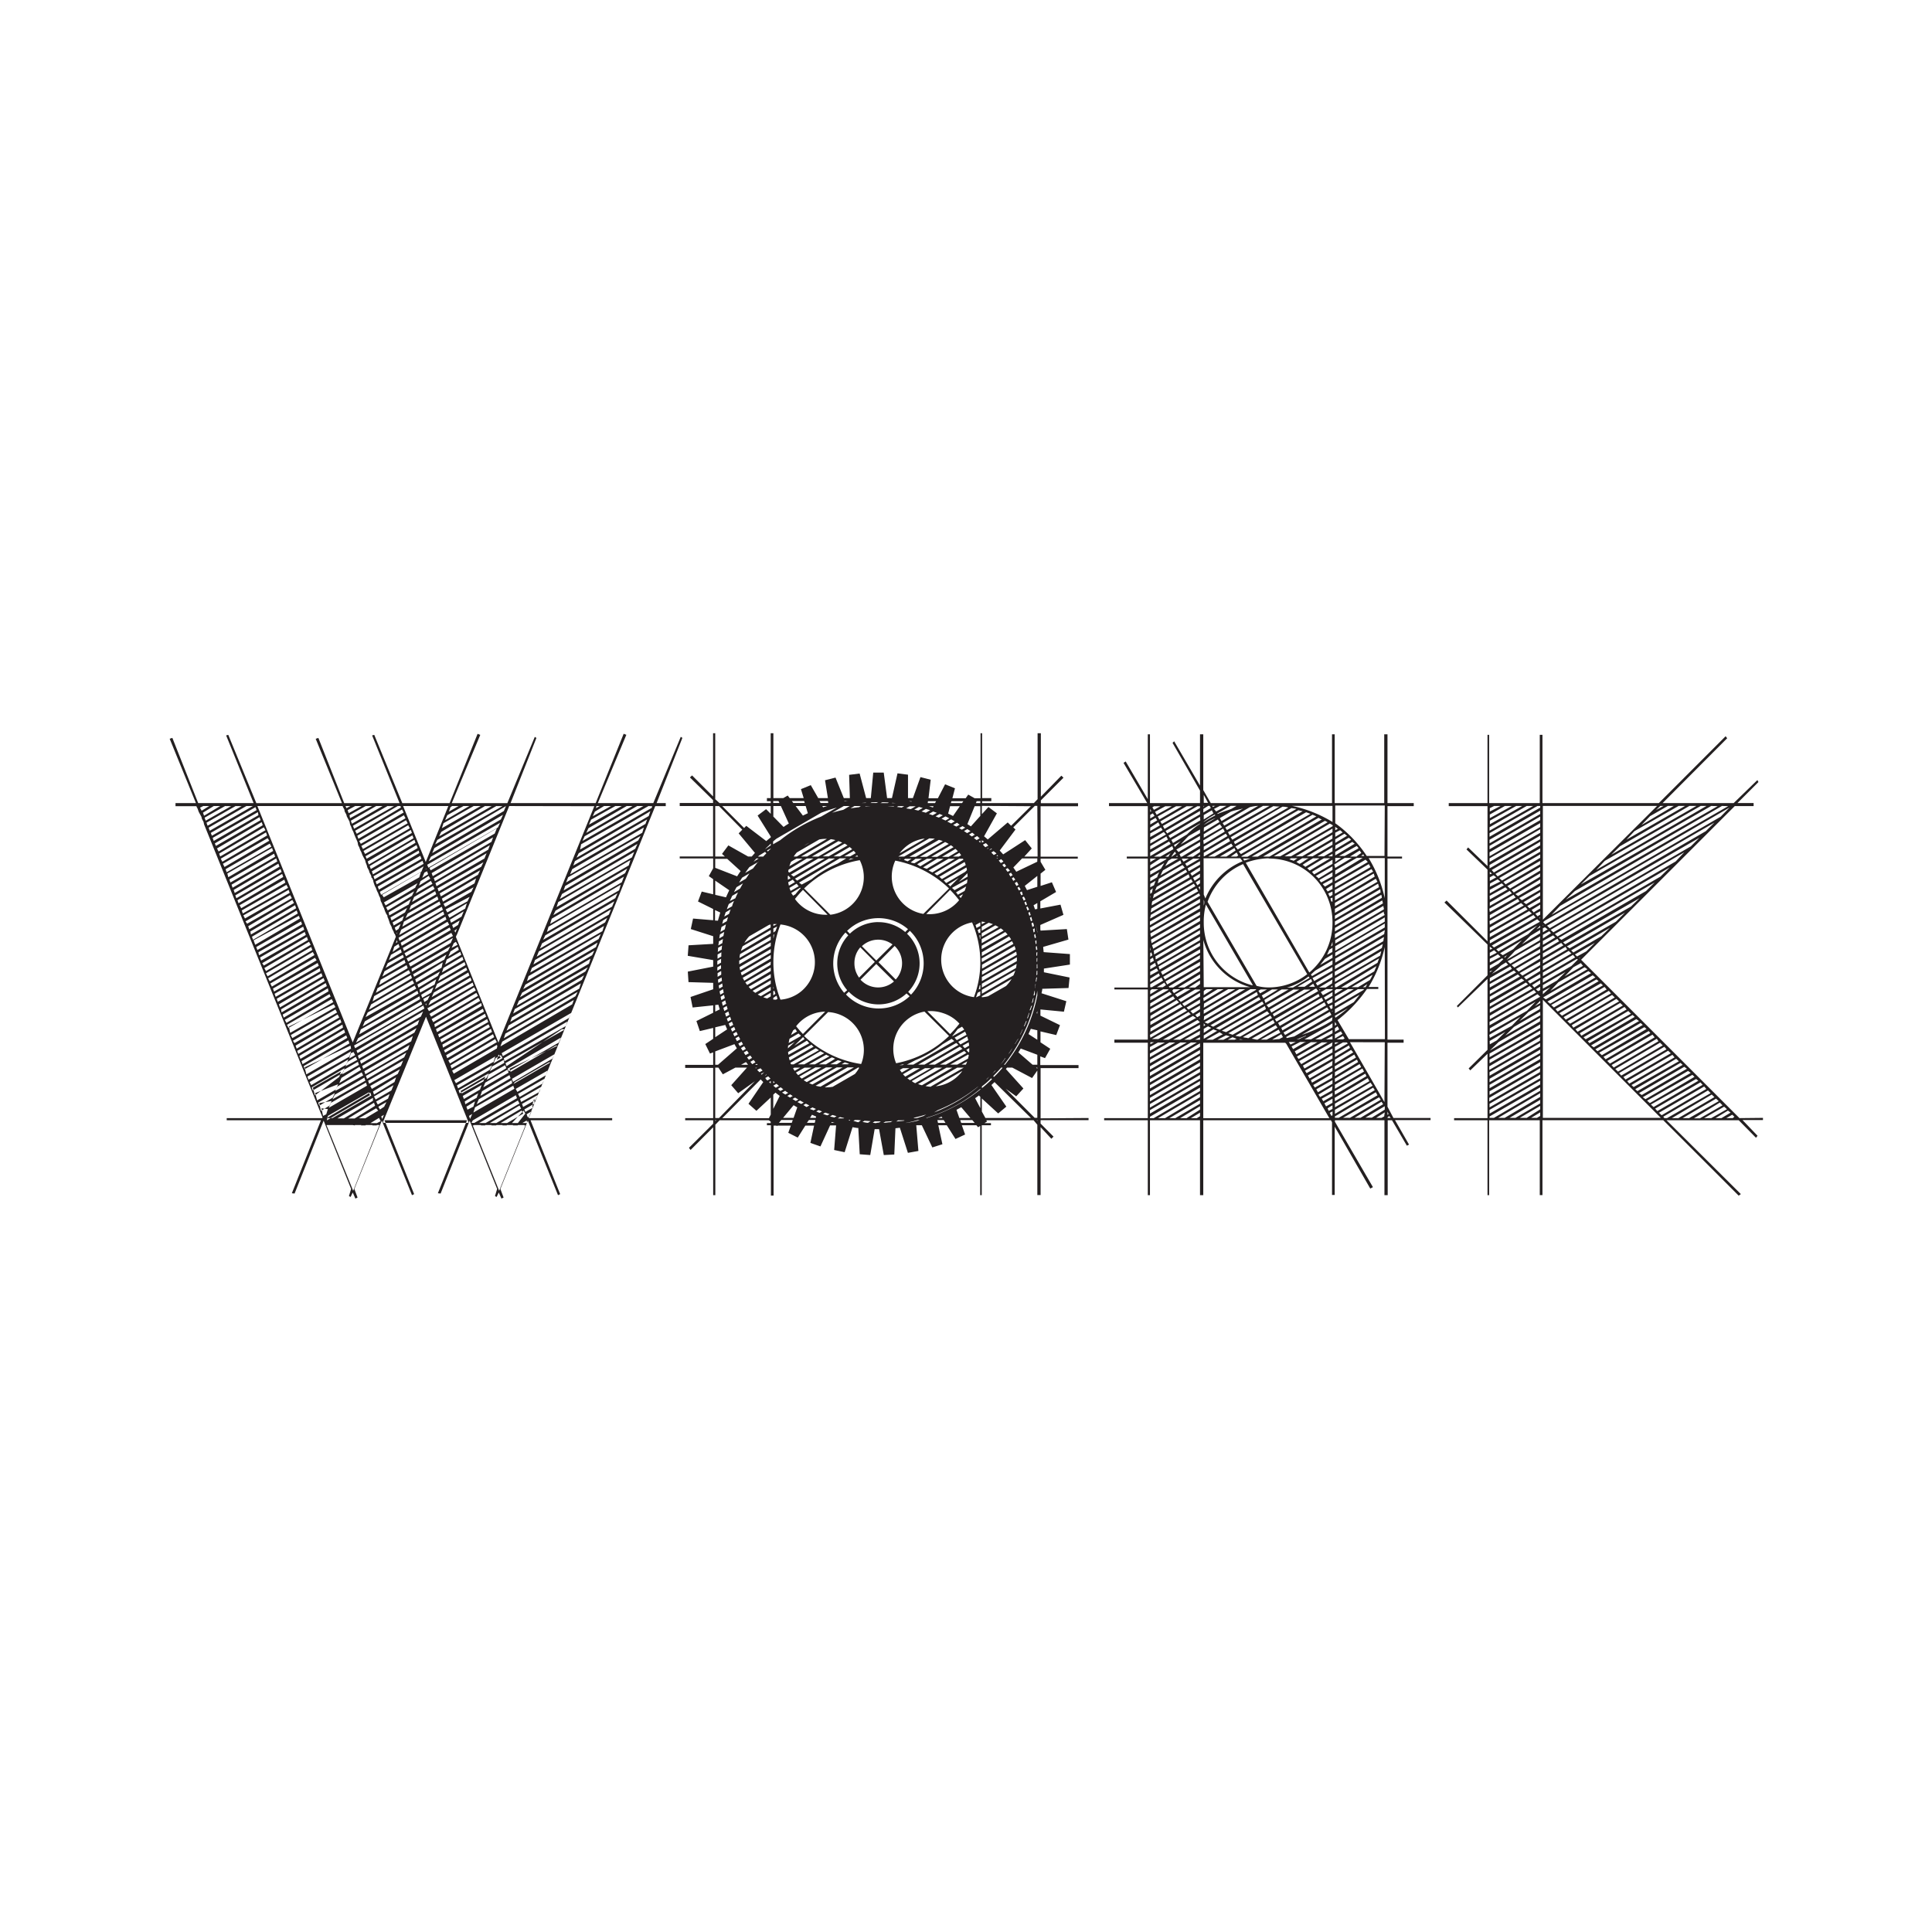 <svg viewBox="0 0 367.8 367.8" xmlns="http://www.w3.org/2000/svg"><defs><style>.cls-1{fill:#231f20;fill-rule:evenodd;}.cls-2{fill:none;}</style></defs><g data-name="Layer 2" id="Layer_2"><g data-name="Layer 1" id="Layer_1-2"><path d="M329.77,212.21l-1.13.65h1.23l.31-.27Zm-.82-.78-2.36,1.43h1.13l1.74-1.05Zm-.72-.75-3.8,2.18h1.34l3-1.7Zm-.82-.78-4.92,3h1.12l4.31-2.48Zm-.72-.75-6.36,3.71h1.23l5.64-3.23Zm-.82-.78-7.59,4.49h1.23l6.87-4Zm-.72-.78-8.51,5,.21.27h.51l8.3-4.76Zm-.72-.75-8.61,5,.51.47,8.51-5Zm-.71-.79-8.62,5,.41.47,8.62-5Zm-.82-.64-8.62,4.86.52.48,8.51-5Zm-.72-.79-8.62,4.91.52.47,8.51-5Zm-.82-.74-8.62,5,.52.37,8.61-5Zm-.72-.79-8.61,5,.51.37,8.61-5Zm-.72-.75-8.61,5,.41.38,8.61-5Zm-.82-.78-8.51,5,.41.38,8.61-4.9Zm-.72-.75-8.61,5c.21.21.21.27.41.48l8.61-5Zm-.82-.78-8.51,5,.41.48,8.62-5Zm-.71-.75-8.62,5,.41.48,8.62-5Zm-.82-.78-8.52,5,.52.51,8.51-5Zm-.62-.75-8.61,5,.41.48,8.51-5Zm-.82-.78-8.61,5,.51.51,8.51-5Zm-.72-.68-8.61,4.9.41.47,8.51-5Zm-.82-.75-8.61,4.86.51.48,8.51-5Zm-.72-.79-8.61,5,.41.37,8.61-5Zm-.82-.74-8.61,5,.51.37,8.62-5Zm-.71-.79-8.52,5,.31.37,8.62-5Zm-.82-.75-8.52,5,.41.38,8.62-4.87Zm-.72-.78-8.51,5,.3.48,8.62-5Zm-.82-.75-8.51,5,.41.48,8.61-5Zm-.72-.78-8.51,5,.31.48,8.71-5Zm-.82-.75-8.51,5,.51.48,8.51-5Zm-.62-.78-8.61,5,.41.48,8.61-5Zm-.82-.75-8.61,5,.51.48,8.51-5Zm-.71-.68-8.62,4.9.41.48,8.62-5Zm-.82-.75-8.62,4.87.51.47,8.52-5Zm-.72-.78-8.62,5,.52.41,8.61-5Zm-.82-.79-8.62,5,.52.37,8.61-5Zm-.72-.74-5,2.86-1.53,1.63,7.07-4.12Zm-.72-.79-1.43.79-1.64,1.73c1.12-.68,2.35-1.36,3.48-2Zm-.31-1v.1l.21-.17Zm1.34-1.23,1.64-1.63-3.8,2.21.41.38Zm4.51-4.49-7.38,4.29.41.41,5.33-3.1Zm2.87-2.89-11.07,6.43c.2.17.3.17.51.37l8.82-5.07Zm2.77-2.76-14.56,8.41.41.37,12.51-7.18ZM315,168l-18.25,10.55.51.37,16.1-9.29Zm2.87-2.86L296,177.81l.51.47,19.59-11.4Zm2.77-2.89-25.43,14.77.51.47L319,164Zm2.87-2.76-29,16.74.51.48,26.87-15.59Zm2.87-2.89-32.3,18.68-.31.27.41.41,30.56-17.73Zm2.87-2.86L297,172.46l-1.64,1.7,32.2-18.68Zm-1.43-.31-28,16.2-1.74,1.64L329,153.47Zm-2.05,0-23.18,13.34-1.64,1.6L327,153.47Zm-2,0-18.26,10.45-1.64,1.74,21-12.19Zm-2.16,0-13.23,7.69-1.64,1.6,16.21-9.29Zm-2.05,0-8.41,4.8-1.53,1.63,11.17-6.43Zm-2.05,0-3.38,1.94-1.64,1.7,6.15-3.64Zm-1.43,0-.82.78,1.43-.78Zm-22.36,0v21.65l21.74-21.65Zm0,22.8.1-.1-.1-.07Zm0,1.26.92-.57-.51-.38-.41.17Zm0,1.16,1.54-1-.31-.37-1.23.68Zm0,1.23,2.36-1.43-.41-.38-1.95,1.06Zm0,1.15,3.08-1.83-.31-.48-2.77,1.63Zm0,1.23,3.9-2.28-.41-.48-3.49,2Zm0,1.16,4.62-2.69-.31-.48-4.31,2.52Zm0,1.25,5.44-3.16-.52-.48-4.92,2.86Zm0,1.16,6.15-3.57-.41-.48-5.74,3.37Zm0,1.23,5.44-3.17,1.23-1.22-.21-.11-6.46,3.75Zm0,1.15,2.67-1.53,1.64-1.63-4.31,2.48Zm0,1.06,1.44-1.33-1.44.75Zm0,23.55h22.46l-22.46-22.5Zm-.51-1.05-1.74,1.05h1.12l.62-.37Zm0-1.23-3.9,2.28h1.33l2.57-1.63Zm0-1.16-5.85,3.44h1.13l4.72-2.76Zm0-1.26-8,4.7h1.23l6.77-4Zm0-1.12-9.64,5.55v.27h.82l8.82-5.17Zm0-1.26-9.64,5.55V212l9.64-5.55Zm0-1.16-9.64,5.55v.68l9.64-5.54Zm0-1.22L283.52,209v.68l9.64-5.58Zm0-1.16-9.64,5.55v.68l9.64-5.55Zm0-1.26-9.64,5.58v.65l9.64-5.55Zm0-1.12-9.64,5.55v.64l9.64-5.54Zm0-1.26-9.64,5.55v.68l9.64-5.55Zm0-1.16L283.52,203v.68l9.64-5.55Zm0-1.22-9.64,5.55v.68l9.64-5.58Zm0-1.16-9.64,5.55v.68l9.64-5.55Zm0-1.26-7.9,4.6L283.62,200l9.54-5.55Zm0-1.16-5,2.9-1.64,1.63,6.67-3.84Zm0-1.22L291,192.64l-1.75,1.74,3.9-2.28Zm0-.85-1,1,1-.58Zm-.51-1.26-9.13,5.27v.65l9.64-5.44Zm.51-1.43-.82.48.41.37.41-.2Zm0-1.26-1.54.95.41.48,1.13-.75Zm0-1.16-2.36,1.36.41.48,2-1.16Zm0-1.22-3.08,1.8.41.48,2.67-1.64Zm0-1.16-3.9,2.21.51.48,3.39-2Zm0-1.26-4.62,2.69.52.48,4.1-2.49Zm0-1.12-5.44,3.06.52.48,4.92-2.89Zm0-1.26L287,183l.51.48,5.64-3.34Zm0-1.16L288.44,181l-1.64,1.74,6.36-3.75Zm0-1.22-1.85,1.12-1.64,1.63,3.49-2.11Zm0-.79-.72.69.72-.38Zm0-1.63-.1.1.1.21Zm0-1.12-.92.47.41.48.51-.31Zm0-1.26-1.64,1,.41.48a13.27,13.27,0,0,1,1.23-.75Zm0-1.16-2.46,1.43.41.41,2.05-1.16Zm0-1.22-3.18,1.9.51.38,2.67-1.64Zm0-1.16-4,2.28.51.41,3.49-2Zm0-1.26-4.72,2.79.51.37,4.21-2.48Zm0-1.16-5.44,3.17.41.47,5-3Zm0-1.22-6.26,3.64.52.48,5.74-3.44Zm0-1.16-7,4,.41.47,6.56-3.81Zm0-1.23-7.79,4.5.51.47,7.28-4.32Zm0-1.15-8.51,4.86.41.48,8.1-4.7Zm0-1.26-9.23,5.38.41.47,8.82-5.17Zm0-1.16-9.64,5.58v.65l9.64-5.55Zm0-1.22-9.64,5.54v.68l9.64-5.54Zm0-1.16-9.64,5.55V163l9.64-5.55Zm0-1.26-9.64,5.58v.65l9.64-5.55Zm0-1.12-9.64,5.54v.68l9.64-5.58Zm0-.89h-.51l-9.13,5.17v.69l9.64-5.55Zm-2.57,0-7.07,4.05v.65l8.31-4.7Zm-2,0-5,2.79v.68l6.15-3.47Zm-2.15,0-2.87,1.63v.69l4.2-2.32Zm-2.05,0-.82.41v.65l2.05-1.06Zm-.82,13,.41-.11-.41-.37Zm0,1.26,1.23-.68-.51-.38-.72.38Zm0,1.12,2-1-.51-.41-1.44.78Zm0,1.26,2.67-1.53-.41-.38-2.26,1.23Zm0,1.16,3.38-1.91-.41-.41-3,1.63Zm0,1.22,4.2-2.38-.41-.48-3.79,2.21Zm0,1.16,4.92-2.76-.41-.51L283.52,173Zm0,1.26,5.64-3.27-.31-.48-5.33,3.07Zm0,1.15,6.46-3.64-.51-.47-6,3.43Zm0,1.23,7.18-4.12-.41-.48-6.77,3.92Zm0,1.16,8-4.5-.51-.47-7.49,4.29Zm0,1.15h.1l8.62-4.9-.41-.47-8.31,4.8Zm0,1.23.51-.17-.51-.41Zm0,1.26,1.33-.68-.51-.48-.82.48Zm0,1.16,2.05-1.06-.51-.48c-.41.28-1,.55-1.54.85Zm0,1.22,1.64-.95.92-.85-.2-.21-2.36,1.36Zm0,.68.51-.37-.51.17Zm3.08-1.9-.93.57-1.74,1.6,3.08-1.7Zm-.31-1.06.1.17.41-.48Zm-.82-.68.51.37,2-1.15,1.64-1.7Zm7.59-6-.52-.48L284,180l.41.37Zm-8.31,5.24.41.41,5.64-3.27,1.74-1.64Zm-1.23,6.16,4.2-2.42-.3-.48-3.9,2.22Zm0,1.12,5-2.86-.41-.37-4.61,2.58Zm0,1.26,5.74-3.37-.41-.37-5.33,3.06Zm0,1.16,6.56-3.75-.51-.37-6.05,3.44Zm0,1.22,7.28-4.22-.41-.37-6.87,4Zm0,1.16,8.1-4.6-.51-.47-7.59,4.39Zm0,1.26,8.82-5.11-.41-.47-8.41,4.9Zm0,2.38,7.07-4,1.65-1.73-8.72,5.07Zm0,1.16,4.2-2.32,1.64-1.7L283.52,197Zm0,1.22,1.33-.75,1.64-1.63-3,1.74Zm52,14v.41h-3.9l2.87,3-.3.38-3.29-3.34H317.26l14.15,14.06-.41.3-14.36-14.36h-23v14.26h-.51V213.27h-9.64v14.26h-.31V213.27h-6.36v-.41h6.36V200.61l-3.28,3.16-.31-.37,3.59-3.54V186.35l-5.64,5.44-.2-.27,5.84-5.85v-5.86l-8.2-8,.41-.37,7.79,7.76V165.55l-4-3.84.31-.38,3.69,3.54v-11.4h-7.38v-.58h7.38v-13h.31v13h9.64v-13h.51v13h22.15l12.72-12.73.3.38-12.3,12.35h13.53l4.52-4.39.2.38-4,4h3.08v.58h-3.59L301,182.71l30.15,30.15Zm-72-1.05-1.64,1.05H263l.51-.27Zm0-1v-.17l-3.69,2.18h1.23l2.46-1.53Zm0-12.35H257l6.56,11.4Zm0-18.11a24.92,24.92,0,0,1-3.07,7.59h1.84v.38h-2.15a26.24,26.24,0,0,1-5,5.44,6.39,6.39,0,0,1-.61.48l2.15,3.64h6.87Zm-9.43,2.21v.75l9.33-5.44c0-.27.1-.48.1-.75Zm9.43-6.7-9.43,5.55v.68l9.43-5.48Zm0-1.16-9.43,5.48V181l9.43-5.55Zm-.1-1.15-9.33,5.48v.64l9.43-5.44C263.52,174.06,263.42,173.79,263.42,173.59Zm.1-10.15h-3.07a24.72,24.72,0,0,1,3.07,7.66Zm0-10h-9.43v3.37a23.76,23.76,0,0,1,6,6.23h3.38Zm-9.43,4.7.51-.27a4.8,4.8,0,0,1-.51-.38Zm0,1.26,1.43-.85c-.2-.11-.3-.31-.51-.41l-.92.47Zm0,1.15,2.26-1.36c-.21-.1-.31-.27-.52-.37l-1.74,1.05Zm0,1.23,3-1.8c-.1-.21-.2-.21-.41-.41l-2.56,1.46Zm0,1.16,3.69-2.22c-.1-.17-.31-.17-.41-.37l-3.28,1.91Zm0,1.26,1.13-.79h-1.13Zm0,1.12,3.18-1.91H256c-.62.38-1.34.85-2,1.26Zm0,1.26,5.23-3.17h-1.13l-4.1,2.39Zm4.92-3.54h.62c-.11-.1-.11-.21-.21-.31Zm-.51-1.43c0-.2-.21-.31-.31-.48l-3.38,1.91H256ZM257,163.07h1.23a6.46,6.46,0,0,1,.92-.68c-.1-.21-.2-.27-.3-.48Zm-2.87,4.7,6.25-3.65c-.1-.2-.3-.3-.41-.47l-5.84,3.44Zm0,1.22,6.77-3.91-.31-.58-6.46,3.74Zm0,1.16,7.28-4.22a5,5,0,0,1-.31-.48l-7,4Zm0,1.26,7.59-4.53c-.1-.17-.1-.37-.21-.58l-7.38,4.32Zm0,1.12,8.1-4.66-.31-.58-7.79,4.59Zm0,1.26,8.41-4.9c-.1-.17-.1-.48-.21-.65l-8.2,4.77Zm0,1.16,8.72-5.07c-.11-.21,0-.41-.11-.58l-8.61,5Zm0,.75v.47l8.92-5.24a1.13,1.13,0,0,0-.1-.58l-8.82,5.07Zm0,1.63,9.13-5.34c0-.21-.11-.41-.11-.58l-9,5.24Zm0,1.26,9.33-5.48c0-.17-.1-.48-.1-.65l-9.23,5.35Zm0,5.92,9.23-5.34c0-.31.1-.48.1-.79l-9.33,5.48Zm0,1.26,8.92-5.28c.1-.27.1-.47.21-.78L254.09,185Zm0,1.16,8.61-5,.21-.85-8.82,5.18Zm0,1h.31l7.79-4.63.31-.85-8.41,4.9Zm0,1.33,1.54-.95H254.4l-.31.27Zm0,1.26,3.59-2.21h-1.13l-2.46,1.43Zm5.33-2.59h.51l.31-.58Zm2.16-3c.1-.28.3-.65.41-1L255.32,188h1.13Zm-4.31,3h1.23l2.25-1.36a8.12,8.12,0,0,0,.52-1Zm-3.18,3.71,5.43-3.16c0-.07.11-.07.11-.17H258.5l-4.41,2.69Zm0,1.26,3.59-2.11,1.13-1.43-4.72,2.76Zm0,.58.1.27a27.12,27.12,0,0,0,2.36-1.8l-2.46,1.43Zm0,1.8.31-.27-.31-.48Zm0,1.16.82-.48-.31-.57-.51.37Zm0,1.26,1.43-.88-.3-.48-1.13.58Zm0,1.12.72-.37h-.72Zm1.85-1.12-.31-.48-1.23.65h1.23Zm-1.85,2.38,2.46-1.43-.2-.2h-.72l-1.54.85Zm0,1.16,2.87-1.74-.2-.47-2.67,1.53Zm0,1.22,3.49-2.11-.41-.47-3.08,1.84Zm0,1.16,4-2.28-.31-.58L254.09,203Zm0,1.26,4.41-2.69-.21-.47-4.2,2.38Zm0,1.12,5-2.85-.3-.58-4.72,2.79Zm0,1.26,5.54-3.26-.31-.58-5.23,3.09Zm0,1.16,6-3.54-.21-.48-5.84,3.34Zm0,1.23,6.56-3.82-.31-.57L254.09,209Zm0,1.15,7.18-4.11-.41-.58-6.77,4Zm0,1.26,7.59-4.52-.31-.48-7.28,4.22Zm0,.75h.72l7.38-4.29-.31-.58-7.79,4.6Zm2.87,0,5.85-3.44-.31-.47-6.87,3.91Zm2,0,4.31-2.59-.31-.47-5.13,3.06Zm-5.33-1.22-.52.27.31.58.21-.11Zm0-1.16a6.51,6.51,0,0,0-.93.58l.21.47.72-.37Zm0-1.26-1.54.88.31.58,1.23-.68Zm0-1.12-2.05,1.12.3.48,1.75-1Zm0-1.26L251,208.37l.31.48,2.26-1.26Zm0-1.16-3.08,1.74.31.57,2.77-1.63Zm0-1.23L250,206.56l.31.48,3.28-1.84Zm0-1.15-4.11,2.38.21.48,3.9-2.18Zm0-1.26L249,204.73l.31.58,4.31-2.49Zm0-1.16-5.23,3,.3.47,4.93-2.79Zm0-1.22-5.64,3.26.3.55,5.34-3.07Zm0-1.16L247.32,202l.41.58,5.85-3.44Zm0-1.23-1.23.65h1.23Zm0-1.15-3.28,1.8h1.12l2.16-1.16Zm0-1.26-.31.2a9.67,9.67,0,0,1-1.13.68l-3.9,2.18h1.23l4.11-2.28Zm0-1.16L247.83,197a26,26,0,0,0,5.75-2.69Zm0-1.23-.11.11.11.06Zm0-1.15-.62.27.31.58.31-.17Zm0-1.26-1.13.68.31.48.82-.38Zm0-1.13-1.64,1,.3.47,1.34-.78Zm0-.57h-1.23l-1,.57.41.58,1.85-1Zm0-.68-.41.3h.41Zm0-1.16L251.12,188h1.23l1.23-.78Zm0-1.23-3.18,1.91.31.48,2.87-1.64Zm0-1.15-3.8,2.11.31.57,3.49-2Zm0-1.26-3.28,1.94c-.31.27-.62.58-.83.75l.21.3,3.9-2.21Zm0-1.13-1.44.85-.92,1.16,2.36-1.36Zm0-1.26-.62.38c-.1.31-.31.68-.41.95l1-.54Zm0-1.15-.31.88.31-.2Zm-12.1-15.9a13.5,13.5,0,0,0-4.41.85l12.1,20.9a12.35,12.35,0,0,0,4.41-9.49A12.11,12.11,0,0,0,241.48,163.44Zm12.1,7.49-.41.17c.1.21.1.38.2.58h.21Zm0-1.16-.82.38.3.58.52-.31Zm0-1.26-1.23.79c.1.17.2.27.3.47l.93-.47Zm0-1.15-1.85,1c.1.21.31.31.41.48l1.44-.85Zm0-1.23-2.46,1.43c0,.21.2.31.3.48l2.16-1.16Zm0-1.15-3.18,1.83c.2.17.41.28.51.48l2.67-1.63Zm0-1.26-3.9,2.31c.1.1.2.27.41.48l3.49-2Zm0-1.13-.82.48h.82Zm0-1.26-2.87,1.74h1.23l1.64-.95Zm0-1.15-4.93,2.89h1.13l3.8-2.21Zm0-1.23-7,4.12h1.23l5.75-3.37Zm-6.67,4.49h-1.23l-.31.21a7.86,7.86,0,0,1,.82.27Zm2.15,0h-1.23l-1.12.68a2.8,2.8,0,0,0,.61.38C247.94,164.23,248.45,163.72,249.06,163.44Zm-.3,1.91c.2.1.3.31.51.41l3.9-2.32h-1.23Zm2.36-1.91h-1.24c-.61.38-1.43.85-2,1.26a1.67,1.67,0,0,1,.52.38Zm2.46-5.65-9.13,5.28h1.23l7.9-4.6Zm0-.68-.52-.27-10.66,6.23h1.23l10-5.75Zm0-3.64h-7.69a24.53,24.53,0,0,1,7.69,3.06Zm-18.77,6.81.21.47,11.69-6.7c-.31-.1-.62-.1-.93-.17Zm9.33-6.71-9.94,5.86.3.47,10.67-6.12A3.78,3.78,0,0,0,244.14,153.57Zm-1.74-.1-8.72,5,.31.58,9.54-5.48C243.12,153.57,242.71,153.47,242.4,153.47Zm-1.13,0h-.92l-7.18,4.12.31.48,8.1-4.6Zm-3.38.21-5.23,3.06.31.48,6.46-3.75A6.51,6.51,0,0,0,237.89,153.68Zm-3.59.85-2.16,1.26.31.57,4.1-2.41C235.84,154.15,235,154.25,234.3,154.53Zm-.1-1.06-2.57,1.46.1.07c.83-.37,1.75-.64,2.57-.95l1-.58Zm-2.06,0-1.12.58.41.48,1.95-1.06Zm-1.43,0,.1.21.41-.21Zm-1.64,1.74V156l1.84-1.16-.3-.58Zm1.13-1.74H230l-.92.58v.68l1.43-.85Zm-1.13-2.11v1.53h.82Zm-.1,2.42.2-.31h-.1Zm.1,2.75a23.43,23.43,0,0,1,2.15-1.22v-.21a12.86,12.86,0,0,0-2.15,1.37Zm2.25-.74a7.19,7.19,0,0,0-2.25,1.32Zm-2.25,2.58,3-1.84-.31-.47-2.66,1.53Zm0,1.16,3.49-2-.42-.58-3.07,1.91Zm0,1.22,4-2.38-.31-.58L229.07,160Zm0,1.16,4.51-2.69-.31-.47-4.2,2.48Zm0,1.16h.1l4.92-2.89-.3-.58-4.72,2.79Zm0,7.28.31.75a13,13,0,0,1,7.07-7.08c-.1-.2-.31-.37-.41-.58h-7Zm0,2.11a2.07,2.07,0,0,0,.1-.78l-.1-.37Zm9.33,15.11-8.92-15.31a12.71,12.71,0,0,0-.41,3.44A12.27,12.27,0,0,0,238.4,187.57Zm-9.33.41H238a12.79,12.79,0,0,1-8.92-9Zm0,1.53,1.74-1.15h-1.23a2.24,2.24,0,0,0-.51.37Zm0,1.13,3.79-2.28h-1.13L229.07,190Zm0,1.26,6-3.54h-1.34l-4.61,2.75Zm0,1.15,7.89-4.69h-1.12l-6.77,4Zm0,1.23,10-5.82-.11-.1h-1l-8.82,5.17Zm0,1.16.31-.28c-.21-.1-.21-.2-.31-.3Zm0,1.25,1.43-.95-.61-.3-.82.47Zm0,1.13,2.56-1.53a5.91,5.91,0,0,1-.72-.28l-1.84,1.16Zm17.74,3.37.31.47,5.53-3.16h-1.12Zm-.41-1,.31.58,4-2.31h-1.24Zm2.15-3-1.84.75.61-.1A6,6,0,0,1,248.55,197.27Zm-2.77,2.08.31.51,2.15-1.26.31-.1h-1.13Zm-.51-.85.31.48,1-.48Zm-.51-.95.1.2,1.44-.31,7.07-4.11-.31-.58Zm-.51-.86c.1.18.2.28.3.48l8.31-4.8-.31-.47Zm-.42-.88.21.48,8.31-4.77-.31-.58Zm-.61-.95.31.58,8.3-4.8-.3-.58Zm-1-1.7.21.47,8.41-4.8-.31-.47h-.2Zm6.87-5.18h1.13l-.31-.58Zm-2.15,0h1.33l1.44-1-.21-.48ZM245,188h1.13l3.18-1.84-.21-.27A11.51,11.51,0,0,1,245,188Zm-5.53,1.43-.21-.58-9.95,5.75.62.28Zm.51.85-.31-.47-9.23,5.37.51.28Zm.61.85-.3-.47-8.82,5.1a6.86,6.86,0,0,1,.71.27Zm-7.79,5.76a4.55,4.55,0,0,1-.62-.38l-2.56,1.43h1.23Zm1.33.4a6.63,6.63,0,0,1-.71-.2l-1.65.85h1.13Zm.52.17-.93.48H235l.41-.17Zm7.07-5.27.31.58,7.48-4.39h-1.23Zm-.61-.85.41.47,5.84-3.43h-1.13Zm-7.28,5.37c.3.07.51.18.82.28l7-4-.41-.48ZM241,192.1l-.2-.58-8.2,4.7.82.27Zm-.3-1.74.2.58,4.41-2.58H244Zm.51-2h-1.23l-.41.27.31.48Zm-1,1.15.31.55,2.77-1.7h-1.13Zm-4.1,7.83,6.05-3.54-.31-.47-6.66,3.84C235.43,197.27,235.73,197.27,236,197.34Zm0,.48-.2.1h.71A4.15,4.15,0,0,0,236,197.82Zm6.56-3.07-.3-.57-5.75,3.26c.31.11.72.11,1,.21Zm.52.89-.31-.48-4.62,2.59c.42,0,.72.17,1.13.17Zm-1,2.28c.41,0,.82-.1,1.33-.1l.72-.38-.31-.57Zm1.54-1.33-.31-.58L240,197.92h1.13Zm-7.08-32.09a12.3,12.3,0,0,0-6.76,7.18l9.33,16a9,9,0,0,0,2.36.3,12,12,0,0,0,7.28-2.52Zm0-1.06.21.38c.41-.1.82-.27,1.23-.38Zm-.82-1.32.41.47,13.23-7.66c-.31-.1-.51-.2-.82-.3Zm-.2-.41L248,154.42a4.78,4.78,0,0,1-.82-.17l-12,6.91Zm-1.33,1.36h1.12l.31-.21-.31-.57Zm.41-2-.31-.48L230,163.07h1.23Zm-2.47,2h1.24l1.74-1.16-.21-.47Zm18.36-7.66c-.2-.1-.51-.2-.72-.31L236.35,163v.1h1.13Zm-10.15,7.66h1.23l11.07-6.54-.51-.27ZM251.63,156a3,3,0,0,1-.62-.31l-12.71,7.39h1.13Zm-.21,32.37h-.3v.17C251.22,188.46,251.32,188.46,251.42,188.36Zm-.41.85-8.3,4.8.3.47,8.21-4.8Zm-21.94,23.65h24l-8.2-14.16-.2-.2H229.07Zm-.62-1.05-1.74,1.05h1.13l.61-.37Zm0-1.23-3.79,2.28h1.23l2.56-1.63Zm0-1.16-5.84,3.44h1.13l4.71-2.76Zm0-1.26-8,4.7h1.34l6.66-4Zm0-1.12-9.53,5.55v.27h.71l8.82-5.17Zm0-1.26-9.53,5.55V212l9.53-5.55Zm0-1.16-9.53,5.55v.68l9.53-5.54Zm0-1.22L218.92,209v.68l9.53-5.58Zm0-1.16-9.53,5.55v.68l9.53-5.55Zm0-1.26-9.53,5.58v.65l9.53-5.55Zm0-1.12-9.53,5.55v.64l9.53-5.54Zm0-1.26-9.53,5.55v.68l9.53-5.55Zm0-1.16-.92.48h.92Zm0-1.22-3,1.7h1.13l1.84-1Zm0-1.16-5.12,2.86h1.33l3.79-2.18Zm-.51-.88-6.56,3.74h1.13l5.94-3.34C228.25,194.48,228.15,194.28,227.94,194.18Zm.51-.38-.1.1.1.11Zm0-1.16-.92.58c.21.11.21.31.41.41l.51-.3Zm0-1.22-1.84,1.05c.2.11.31.38.51.48l1.33-.85Zm0-1.16-2.56,1.53c.2.21.2.31.41.38l2.15-1.23Zm0-1.26-3.38,2.05a2,2,0,0,0,.41.47l3-1.84Zm0-.64h-.92l-3.18,1.9c.1.21.41.31.41.48l3.69-2.21Zm0-.48-.1.1h.1Zm0-1.26L226.3,188h1.23l.92-.68Zm0-1.16-4.2,2.52h1.23l3-1.84Zm0-1.22-5.94,3.54c0,.1.1.1.1.2h.72l5.12-3.1Zm0-1.16-6.56,3.74.31.58,6.25-3.64Zm0-1.26-7,4.12c.1.2.21.31.31.51l6.66-3.95Zm0-1.12L221,185l.31.58,7.17-4.22Zm0-1.26L220.56,184c.1.21.1.38.2.58l7.69-4.49Zm0-1.16-8.2,4.8c.1.21.1.38.2.58l8-4.7Zm0-1.22-8.51,5c.1.2,0,.37.1.57l8.41-4.9Zm0-1.16L219.63,181c.11.21,0,.48.11.68l8.71-5.07Zm0-1.26-9.12,5.28c0,.2.2.47.2.68l8.92-5.28Zm0-1.12-9.33,5.34c0,.21.1.48.1.68l9.23-5.38Zm0-1.26L219,177.7c0,.21.1.48.1.68l9.33-5.44Zm0-1.16-9.53,5.48c0,.17.1.48.1.65l9.43-5.45Zm0-.68-.2-.37-9.33,5.37v.68l9.53-5.58Zm0-1.7-.3.17.3.51Zm0-1.26-.82.48.31.57.51-.37Zm0-1.16-1.33.79.31.57,1-.68Zm0-1.22-1.84,1.15.31.48,1.53-1Zm0-1.16-2.36,1.36.21.55,2.15-1.23Zm0-1.23-.51.38h.51Zm0-1.15-2.56,1.53h1.23l1.33-.89Zm0-1.26-3.89,2.31.2.48H225l3.48-2.11Zm0-1.16-4.51,2.59.41.47,4.1-2.38Zm0-1.22-2.15,1.22c-.51.48-1,1.06-1.54,1.63l3.69-2.17Zm0-1.16L223,159.9l.31.58,2.66-1.63a15.46,15.46,0,0,1,2.46-2Zm0-1.26-6,3.57.31.48,5.74-3.37Zm0-1.12-6.56,3.81.31.47,6.25-3.64Zm0-.89h-.51l-6.56,3.75.31.57,6.76-4Zm-2.56,0-5,2.89.31.48,6-3.37Zm-2,0-3.49,1.94.31.58,4.31-2.52Zm-2.05,0-1.95,1.06.31.57c.92-.57,1.84-1,2.87-1.63Zm-2.16,0-.3.21.3.47,1.23-.68Zm-.71.48v.58l.2-.11Zm0,1.84.82-.48-.31-.48-.51.27Zm0,1.15,1.33-.78-.31-.48-1,.58Zm0,1.23,1.84-1.06-.31-.58-1.53,1Zm0,1.16,2.36-1.33-.31-.48-2.05,1.12Zm0,1.25,3-1.73-.41-.48-2.56,1.53Zm0,1.13,3.38-1.91-.31-.58-3.07,1.84Zm0,1.26,3.89-2.32-.3-.47-3.59,2.11Zm0,1.15a11.76,11.76,0,0,1,1.12-.68h-1.12Zm0,1.23,3.07-1.8v-.11h-1.13c-.61.38-1.33.85-1.94,1.26Zm0,1.16,2.05-1.16c.2-.37.41-.65.61-1.06l-2.66,1.54Zm0,1.26,1.33-.79a3.55,3.55,0,0,1,.41-.95l-1.74,1.06Zm0,1.12.71-.38.31-.85-1,.58Zm0,1.26.3-.21c.11-.27.11-.54.21-.85l-.51.38Zm0,1.16a2.15,2.15,0,0,1,.1-.79l-.1.1Zm.1,2.85c0,.21-.1.41-.1.69l9.12-5.18-.3-.58Zm.1-1.22c0,.27-.1.48-.1.75l8.51-5-.31-.48Zm.21-1.36a1.9,1.9,0,0,0-.11.78l7.8-4.49-.31-.51Zm.3-1.33c-.1.27-.1.48-.2.75l7-4-.2-.58Zm6.05-4.7-5.53,3.27c-.11.27-.21.48-.31.75L226,166Zm-.1-1.15.31.47,2.46-1.43h-1.23Zm-.31-.38,1-.58h-1.23l-.1.11Zm-4.71,3.27-.21.85,5.13-3-.41-.48Zm.82-1.63c-.21.27-.31.64-.52,1l4-2.32-.2-.57Zm2.77-2.59-.11-.21-.2.21Zm-1.13.37-.62.38a7.4,7.4,0,0,0-.61,1.05l2.46-1.43Zm.61-2.21a12,12,0,0,1,1.13-1.12l-1.33.75Zm-.61,1.84.82-.58-.21-.37C223.43,162.39,223.22,162.76,223,163.07Zm-1.23,0h.61a2.57,2.57,0,0,1,.41-.68Zm1.54-1.43-.21-.58-3.49,2h1.23Zm-4.41,19.23h.1c0-.17-.1-.48-.1-.65Zm0,1.26.41-.31c-.11-.17-.11-.37-.21-.54l-.2.17Zm0,1.16.71-.41c-.1-.17-.1-.38-.2-.58l-.51.3Zm0,1.22,1.12-.65c-.1-.2-.1-.4-.2-.57l-.92.57Zm0,1.16,1.53-.85a5,5,0,0,0-.3-.48l-1.23.65Zm0,1.26,1.84-1.16c-.1-.2-.1-.31-.2-.48l-1.64,1Zm0,1h.3l2.16-1.26-.31-.58-2.15,1.26Zm0,1.33,1.53-.95h-1.23l-.3.27Zm3-1.74c-.1-.17-.2-.27-.31-.47l-1.43.88h1.13Zm-3,2.9,3.48-2-.1-.1h-.92l-2.46,1.43Zm0,1.22,4.1-2.38c-.1-.2-.31-.31-.41-.48l-3.69,2.22Zm0,1.16,4.71-2.69c-.1-.17-.3-.27-.3-.48l-4.41,2.49Zm5.74-4.49h-1.33l-.21.27c.1.2.21.3.31.48Zm-1,1c.11.17.31.27.41.48l2.57-1.53h-1.13Zm-4.71,4.7,5.43-3.17c-.1-.2-.31-.3-.41-.47l-5,3Zm0,1.12,6.15-3.54a1.28,1.28,0,0,1-.41-.47l-5.74,3.36Zm0,1.26,7-4c-.21-.1-.31-.3-.51-.47l-6.46,3.81Zm0,1.16,7.69-4.49a1.58,1.58,0,0,1-.41-.41L218.92,197Zm0,1.22.71-.37h-.71Zm8.71-5c-.2-.1-.41-.27-.61-.37l-7.8,4.39h1.23ZM218.92,200l2.87-1.53h-1.34l-1.53.85Zm0,1.26,4.82-2.79h-1.13l-3.69,2.11Zm0,1.16,7-3.95h-1.23l-5.74,3.27Zm0,1.22,8.92-5.17h-1.13L218.92,203Zm45.22,8.61.2-.17-.2-.47Zm0,.58h.61l-.3-.37-.31.27Zm1.13,0h7.07v.41h-6.77l2.67,4.66-.41.21L265,213.27h-.82v14.26h-.62V213.27h-9.43v.27L261.37,226l-.51.27-6.77-11.78v13h-.51V213.64l-.21-.37h-24.3v14.26h-.62V213.27h-9.53v14.26h-.41V213.27H210.2v-.41h8.31V198.5h-6.36v-.58h6.36v-9.56h-6.36V188h6.36V163.44h-4v-.37h4v-9.6h-7.39v-.58h7.28l-4.51-7.66.41-.27,4.21,7.18V139.79h.41v13.1h9.53v-2.38l-5.23-9.09.31-.3,4.92,8.44v-9.77h.62v10.62l1.43,2.48h23.08v-13.1h.51v13.1h9.43v-13.1h.62v13.1h5v.58h-5v9.6h2.77v.37h-2.77v34.48h3.07v.58h-3.07v12.18Zm-67.79.41h-.1l.1.17Zm-6.64-10h-.23c-.51.58-.92,1-1.53,1.63l.14.15C189.78,204.5,190.33,203.91,190.84,203.3Zm1.87,0h-1l-.22.27,3.34,3.71-1.37,1.49-2-1.44,5.51,5.53h.51v-9l-1,1.43Zm4.77,0h-.24l.24.21Zm0-10.29v-.55c0,.16-.09.32-.14.48Zm0,5v-1.81l-1.24-.28c-.14.33-.29.65-.44,1Zm-.91,4.74h.91v-1.89l-3.16-1.19-.45.74Zm.91-14.09a31.41,31.41,0,0,1-6.35,14.09h.19a30.61,30.61,0,0,0,6.16-13.2Zm0-3.81-.14.08c0,.26,0,.52-.05.78l.19-.11Zm-4.93,1.6-5.63,3.26v.2a6.6,6.6,0,0,0,1.18-.19l3.42-1.95A7.13,7.13,0,0,0,192.55,186.42Zm4.93-2.86-.11.07c0,.26,0,.52,0,.78l.13-.07Zm-4.21,1.26-6.35,3.64v.75l6-3.48A7.75,7.75,0,0,0,193.27,184.82Zm4.21-2.42-.13.08c0,.22,0,.45,0,.67l.11-.07Zm-3.94,1.13-6.62,3.77V188l6.5-3.72C193.47,184,193.51,183.77,193.54,183.53Zm3.94-2.25-.18.11,0,.62.15-.09Zm-3.9,1L186.92,186v.78l6.66-3.81C193.59,182.76,193.59,182.52,193.58,182.27Zm3.8-2.15-.19.11c0,.22.05.44.07.67l.22-.13C197.48,180.6,197.38,180.29,197.38,180.12Zm.1-11.28v-2.07l-2.39,1.9.42.81Zm0,4.21v-1.12l-.72.43c.1.26.19.51.28.77Zm-.42,2.56c.16.67.31,1.34.42,2v-.2Q197.3,176.51,197.06,175.61Zm.42-12.17h-2.9l-1.67,1.73c.19.26.38.53.56.81l4-1.91Zm0-10H197l-4.1,4.09.42.41-3,4,.66.73,4.18-2.71,1.26,1.58L195,163.07h2.53Zm0-.65-.1.07h.1Zm-10.56.65V155l1.25-1.37,1.61,1.21-2.44,4.37c.23.19.47.39.7.6l3.8-3.24.65.63,3.76-3.72Zm0,7,.41-.2c-.1-.1-.3-.17-.41-.27Zm.69.84.54-.26c-.2-.2-.3-.41-.51-.48l-.53.28C187.28,161,187.45,161.16,187.61,161.32Zm.39.36.26-.24-.34.16Zm.87,0-.2-.07-.36.33,0,0Zm.31,1.15.51-.27c-.1-.2-.41-.3-.51-.47l-.46.26Zm.82.21-.1-.21-.21.21Zm-.19.48.19-.11h-.28Zm.72.85.49-.28c-.1-.2-.3-.3-.41-.47l-.48.27Zm.64.79.37-.21c-.11-.21-.21-.28-.31-.48l-.42.23Zm.65.88.44-.24c-.11-.17-.31-.28-.41-.48l-.4.22Zm.58.85.37-.21c-.1-.2-.21-.31-.31-.48l-.38.22C192.19,166.6,192.29,166.76,192.4,166.92Zm.53.84.35-.2c-.1-.2-.2-.27-.31-.47l-.34.19Q192.8,167.52,192.93,167.76Zm.58,1,.39-.22-.31-.57-.41.23Zm.46.86.34-.19c-.11-.2-.21-.31-.31-.51l-.31.17Zm.47.92.28-.16c-.11-.2-.11-.41-.21-.58l-.34.2Zm.45,1,.34-.19-.31-.58-.3.17Zm-8,4.5.73-.41c-.24,0-.48-.07-.73-.09Zm8.35-3.59.27-.15-.21-.58-.29.17C195.11,172,195.19,172.22,195.27,172.41Zm-8.35,4.82,2.14-1.24q-.41-.15-.81-.27l-1.33.76Zm8.71-3.84.32-.18-.31-.58-.24.14C195.48,173,195.56,173.18,195.63,173.39Zm-8.71,5,3.22-1.84a5.36,5.36,0,0,0-.62-.34l-2.6,1.5Zm9.06-4,.27-.15c-.1-.21-.1-.38-.2-.58l-.26.15C195.86,174,195.92,174.23,196,174.42Zm-9.06,5.22,4.18-2.4a5.46,5.46,0,0,0-.55-.43l-3.63,2.05Zm9.37-4.17.27-.15c-.1-.2-.1-.47-.2-.68l-.27.15C196.16,175,196.23,175.25,196.29,175.47Zm-9.37,5.3,4.93-2.78-.14-.16c-.1-.11-.2-.21-.31-.31l-4.48,2.6Zm9.65-4.22.3-.17a1.58,1.58,0,0,0-.21-.68l-.27.15ZM186.92,182l5.57-3.17c-.12-.19-.25-.37-.38-.55l-5.19,3Zm9.86-4.49.19-.11v-.68l-.32.18C196.7,177.14,196.74,177.34,196.78,177.54Zm-9.86,5.64,6-3.45a5.28,5.28,0,0,0-.27-.53l-5.77,3.3ZM197,178.6l.21-.11c0-.21-.11-.48-.11-.68l-.21.12C196.9,178.15,196.94,178.38,197,178.6Zm-10.05,5.81,6.4-3.69q-.09-.32-.21-.63l-6.19,3.57Zm10.22-4.68.14-.09V179l-.23.13Zm-10.22,5.84,6.61-3.78a6.17,6.17,0,0,0-.1-.62l-6.51,3.71Zm10.26,1.31.1-.06c0-.3.1-.47.1-.78l-.13.08C197.23,186.37,197.21,186.63,197.18,186.88Zm-.16,1.2,0,0c0-.27.11-.48.11-.75l-.05,0C197.09,187.58,197.06,187.83,197,188.08Zm-.26,1.45.21-.12v-.78l-.05,0C196.87,189,196.82,189.24,196.76,189.53Zm-.32,1.38.12-.07c.1-.27.1-.58.21-.85l-.12.07C196.58,190.34,196.52,190.63,196.44,190.91Zm-.4,1.42.11-.06.31-.85-.18.1Q196.18,191.93,196,192.33Zm-.51,1.54.11-.07c.1-.27.2-.64.31-1l-.09.05C195.76,193.22,195.64,193.55,195.53,193.87Zm-.62,1.53.11-.07c.11-.27.31-.64.41-1l-.13.08C195.18,194.77,195.05,195.09,194.91,195.4Zm-.74,1.59,0,0c.21-.28.31-.68.52-1l-.11.06C194.47,196.38,194.32,196.69,194.17,197Zm-1,1.75.07,0c.21-.41.41-.68.62-1l-.1.06C193.61,198.06,193.41,198.4,193.21,198.74Zm-5.47,6.79.21-.12.39-.45Zm1-.95.87-.81-.21.11C189.17,204.11,189,204.35,188.72,204.58Zm3.33-4a5.41,5.41,0,0,0,.68-1.08c-.24.38-.49.75-.74,1.11Zm-1.65,2.11h0a5.93,5.93,0,0,0,1-1.26l-.06,0C191.06,201.91,190.74,202.32,190.4,202.72Zm-1.57,2.75-.16-.16a13.51,13.51,0,0,1-1.75,1.53v.34C187.58,206.64,188.22,206.06,188.83,205.47Zm-1.25,7.39h8.67L189.33,206l-.59.56,2.84,4.11-1.55,1.3-3.11-2.85v2.49Zm-12.56.41h-.4a16.84,16.84,0,0,1-2.26.54h.09C173.32,213.67,174.18,213.49,175,213.27Zm4.63,0h-1.21l.12.54H180Zm5.44,0h-2.3l.19.54h2.57Zm1.53-2.28V208.8l-.28-.25c-.23.18-.47.35-.71.52Zm-4,1.87h2.11L183,210.78l-.91.5Zm-4,0h.78l-.16-.25Zm8-5.55a29.25,29.25,0,0,1-10.36,5.55h.2a30.56,30.56,0,0,0,10.16-5.43Zm-8.82,4.5a29.68,29.68,0,0,0,8.51-5L186,207a30.27,30.27,0,0,1-7.45,4.34Zm-3.76,1-.14.08h.62c.41-.1.82-.27,1.23-.37l.56-.32C175.56,212.4,174.81,212.6,174,212.78Zm10.48-13.25-.57.33.41.48.14-.08C184.52,200,184.52,199.77,184.52,199.53Zm-.11-1.11-1.18.66.41.47.85-.49C184.47,198.84,184.44,198.63,184.41,198.42Zm-.29-1.09-1.71,1,.41.51,1.49-.82A4.84,4.84,0,0,0,184.12,197.33Zm-.4-.94-2,1.16.41.47L184,197C183.9,196.76,183.82,196.58,183.72,196.39Zm-.58-.94-.83.46a15.09,15.09,0,0,1-1,1.26v.1l2.24-1.25A5.65,5.65,0,0,0,183.14,195.45Zm3.48-6.72-.52.27-.3.87h0l.8-.37Zm0-1.16h-.11c-.1.31-.1.48-.2.79l.31-.11Zm-1.22,2.26a18.82,18.82,0,0,0,1.22-6.65,19.18,19.18,0,0,0-1.57-7.58,7.21,7.21,0,0,0,.35,14.23Zm-8.87,2.68,4.34,4.36a24.4,24.4,0,0,0,1.77-2,7.09,7.09,0,0,0-3.13-2A7.26,7.26,0,0,0,176.53,192.51Zm-6.23-12.43-3.07,3.1,3.28,3.29a4.55,4.55,0,0,0-.21-6.39Zm10.57-10.68-4.55,4.6a6.93,6.93,0,0,0,1.87-.07,7.22,7.22,0,0,0,4.39-2.56A20.12,20.12,0,0,0,180.87,169.4Zm5.75,8.61-.21.1a1.13,1.13,0,0,1,.1.58h.11Zm0-1.26-.52.31a5.5,5.5,0,0,1,.21.58l.31-.11Zm0-1.16-.93.51c.11.17.11.38.21.55l.72-.38Zm-1.16-.05,0,.05.19-.08Zm-2.12-5.31-.72.39a1.12,1.12,0,0,0,.28.33C183.06,170.71,183.2,170.47,183.34,170.23Zm.59-1.48L182,169.88c.1.17.31.27.31.47l1.32-.74A6.24,6.24,0,0,0,183.93,168.75Zm.24-1.36-2.89,1.6v.1c.11.11.31.21.41.38l2.38-1.34A6,6,0,0,0,184.17,167.39Zm0-1.16h0l-1.64,1.64,1.68-1C184.19,166.69,184.19,166.46,184.17,166.23Zm-1.54-3.89-1.24.73h1.12l.46-.26C182.86,162.65,182.75,162.49,182.63,162.34Zm4-2.33-.31.18.31.25Zm-8.91-6.54h-.89l.76.25Zm5,0h-1.86l-.37,1.42.93.45Zm3.9,0h-1.08l-1.39,3.42.67.43,1.8-2Zm-13.09-.95H173l.52.1Zm4.67,0h-1.55l-.05.37H178Zm5.19,0h-2.28l-.1.37h2.12Zm3.23,0h-.7l-.15.37h.85Zm-27,7.6-5.08,2.95h1.23l4.55-2.66A6.07,6.07,0,0,0,159.6,160.12ZM171,153.47l-.26.15.92.12.47-.27Zm-1.11-.64-.12.06h.81Zm-1.91-.1-.37.16H169l.22-.11C168.81,152.75,168.41,152.73,168,152.73Zm-2,0-.28.14h1.12l.39-.17C166.8,152.72,166.38,152.73,166,152.75Zm-2,.14h.75l.2-.08Zm-3.35.58-2.22,1.28c.7-.21,1.4-.4,2.12-.56l1.23-.72Zm.15-.88.57-.07h-.6Zm-4.56.3h1.46l-.06-.37h-1.61Zm-5.19,0h2.17l-.11-.37h-2.34Zm-3.83-.37v.37h1.18l-.17-.37Zm9.49,1.19.76-.24h-.9Zm-3.84,1.58c.31-.16.63-.3.94-.45l-.41-1.37h-1.91Zm-3.68,2.16c.32-.23.65-.44,1-.65l-1.51-3.33h-1.44v2Zm-2,3.3,1.34-.77a29.93,29.93,0,0,1,7.8-4.5l3-1.72a30.43,30.43,0,0,0-3,1l-8.49,4.92c-.22.17-.43.35-.64.53Zm16.41-7.1.3-.18h-1.23l-.74.43C162.53,153.8,163.09,153.72,163.65,153.65ZM150,167.48l.51-.29-.41-.48-.12.07A5.4,5.4,0,0,0,150,167.48Zm.18,1.13,1.15-.67-.41-.48-.87.5C150.09,168.18,150.14,168.4,150.19,168.61Zm.32,1,1.55-.89c-.21-.21-.21-.31-.41-.48l-1.35.79C150.36,169.22,150.43,169.42,150.51,169.61Zm.45.92.48-.28a11.77,11.77,0,0,1,1-1.16l-.1-.1-1.7,1C150.76,170.17,150.86,170.35,151,170.53Zm-3.72,5.74.68-.35-.68,0Zm0,1.26.41-.3.31-.85-.72.37Zm0,1.16c.1-.31.1-.58.2-.88l-.2.2Zm1.37-2.74a19.74,19.74,0,0,0-1.37,7.23,19.33,19.33,0,0,0,1.35,7.13,7.13,7.13,0,0,0,4-1.63A7.21,7.21,0,0,0,148.61,176Zm8.94-1.83-4.67-4.72a21.15,21.15,0,0,0-1.53,1.74,7.21,7.21,0,0,0,6.2,3Zm6,12,3-3-2.76-2.78a4.5,4.5,0,0,0-1.12,3A4.56,4.56,0,0,0,163.57,186.14Zm-10.69,10.73,4.24-4.26a6,6,0,0,0-1,.09,7.15,7.15,0,0,0-4.53,2.69C152,195.9,152.41,196.39,152.88,196.87Zm-5.64-8.62.1-.1a1.11,1.11,0,0,1-.1-.58Zm0,1.26.41-.3c-.1-.21-.1-.38-.21-.58l-.2.1Zm.51.83.31-.18c-.1-.17-.1-.37-.21-.58l-.61.41v.31Zm2.82,6.75,1.18-.7c-.1-.17-.2-.27-.31-.48l-.39.23A7.68,7.68,0,0,0,150.57,197.09Zm-.43,1.5,2.33-1.32v-.1c-.1-.2-.31-.2-.41-.41l-1.72,1A5.9,5.9,0,0,0,150.14,198.59Zm-.1,1,1.3-1.22-1.27.71A4.36,4.36,0,0,0,150,199.62Zm1.27,4.29,1.06-.61h-1.13l-.23.13Q151.14,203.67,151.31,203.91Zm-4.07,2.35.28-.16-.28-.26Zm4.73-1.53,2.55-1.43h-1.33l-1.64.94Zm-4.22,2.38.58-.33-.48-.4-.61.36C147.44,206.84,147.55,207,147.75,207.11Zm-.51,1.33v2.71l1.23-2.47c-.28-.2-.55-.41-.81-.62Zm7,4.42h1.1l.06-.25-.79-.34Zm-5.13,0h2l.7-2c-.24-.13-.47-.27-.7-.41Zm9.18.95h.64l-.57-.16Zm-4.65,0h1.5l.12-.54H154Zm-5.32,0h2.44l.19-.54h-2.18Zm26-7.59,5.07-2.92H178l-4.42,2.56C173.8,206,174,206.11,174.26,206.22Zm-12.46,7.12v-.07h-.31C161.59,213.27,161.7,213.34,161.8,213.34Zm1.64.3.42-.3-.54-.07h-.6l-.3.17C162.72,213.44,163.24,213.64,163.44,213.64Zm1.85.11.43-.26-1.17-.08-.39.23C164.57,213.64,164.88,213.75,165.29,213.75Zm1.53.06c.11,0,.41-.06.52-.06l.32-.22h-1.17l-.38.23C166.31,213.75,166.52,213.81,166.82,213.81Zm16.3-9.86-5,2.9A7.22,7.22,0,0,0,183.12,204Zm-.09-1.23h.82q.14-.3.24-.6Zm-2.16,0h1.34l2.06-1.15c0-.21.1-.41.14-.62l-.15-.14Zm-3.68,4.17,6.25-3.59h-1.23l-6.05,3.5A6,6,0,0,0,177.19,206.89Zm4.09-3.59h-1.12l-5.42,3.12.36.13.38.11Zm-2.36-.58h1.13l3.9-2.21-.41-.38Zm-2.15,0H178l5.23-3-.51-.41Zm-2,0H176l6.46-3.74-.41-.38Zm4.62-3.85a20.73,20.73,0,0,1-5.13,3l-1.64.85h1.23l7.79-4.49-.51-.41Zm-26.25-1c-.11-.1-.11-.27-.31-.37l-1.64,1.63Zm.92.78c-.21-.1-.31-.41-.51-.47l-3.49,2.11-.05,0c0,.19,0,.38.07.56Zm.82.65c-.21-.07-.31-.27-.41-.37l-4.31,2.41c0,.2.1.4.16.59Zm1,.68c-.2-.1-.41-.27-.61-.37l-4.82,2.76c0,.1.08.2.13.3h.49Zm1,.58-.72-.38-4.3,2.49h1.23Zm1,.58a3.23,3.23,0,0,1-.62-.31l-3.28,1.84h1.13Zm-9.29,5.9-.56.33c.21.1.31.27.51.37l.55-.31Zm7.75-3.79h-1.13l-3.05,1.75a5.46,5.46,0,0,0,.45.39Zm-6.88,4.45-.61.35a5.06,5.06,0,0,1,.62.37l.55-.32C150,208,149.77,207.89,149.59,207.75Zm9-4.45h-1.23l-4.26,2.43c.19.13.39.26.59.37Zm-8.07,5.13-.54.31.51.31.52-.3Zm10-5.13h-1.13l-5.26,3,.62.26Zm-.21-.58h1.13l.31-.1-.82-.28Zm-1.23-1.06a5.41,5.41,0,0,0-.61-.27l-2.46,1.33h1.33Zm-.92,1.06h1.23l.92-.58a6.63,6.63,0,0,0-.71-.2Zm-6.7,6.33-.48.27a6.89,6.89,0,0,0,.62.38l.48-.28Zm11.21-5.75h-1.23l-6.07,3.49a7.42,7.42,0,0,0,.94.18Zm-10.26,6.31-.5.29.71.37.49-.27Zm11.1-6.31h0L157,207a6.63,6.63,0,0,0,1.4-.09l.09,0,4.27-2.46A7.1,7.1,0,0,0,163.56,203.3Zm-10,6.91-.48.27c.21.1.41.27.62.37l.53-.3ZM161,206l-.45.26Zm-6.33,4.82-.5.29c.21.1.51.17.72.27l.45-.26Zm1.17.51-.44.25a4.24,4.24,0,0,0,.62.28l.47-.27Zm16.28-8.77a9.49,9.49,0,0,1-.93.21h.62Zm-15,9.25-.44.25c.31.1.52.2.82.27l.43-.24Zm16-8.46h-1.23l-.58.33.36.5Zm.1,2.3,4-2.3h-1.13l-3.35,1.93C172.85,205.36,173,205.48,173.18,205.6Zm-13.74,7.26h1.13l.11-.06-.8-.19Zm-1-.65-.47.28c.3.1.51.1.82.2l.43-.25Zm16.65-8.91H173.9l-2,1.15a6.33,6.33,0,0,0,.44.46Zm-4.94-16.51-3.37-3.33-3,3a4.56,4.56,0,0,0,6.36.34Zm.42,15.57a20,20,0,0,0,10.06-5.19L176,192.58a7.22,7.22,0,0,0-5.43,9.78Zm-17.53-5.19a19.8,19.8,0,0,0,10.86,5.34,7.22,7.22,0,0,0-6.29-9.89Zm22.7-23.24,4.89-4.84a20.34,20.34,0,0,0-10.23-5.3,7.2,7.2,0,0,0,5.34,10.14Zm-11.7,6.14,2.74,2.74,3.09-3.06a4.53,4.53,0,0,0-5.83.32Zm-.43-16.36a20.18,20.18,0,0,0-10.57,5.38l5,5a7.22,7.22,0,0,0,6-4.89A7.15,7.15,0,0,0,163.65,163.71Zm16.81,4.63a.62.62,0,0,1,.41.38l1.64-1.63Zm-.82-.78c.21.1.31.38.52.48l3.58-2.11.34-.34a4.42,4.42,0,0,0-.1-.5Zm-.82-.68c.21.1.31.31.51.41l4.52-2.65a5.89,5.89,0,0,0-.21-.59Zm-.92-.65a3.73,3.73,0,0,0,.51.38l5-3-.09-.18h-.73Zm-1.13-.57.72.37,4.31-2.59h-1.23Zm9.16-5.78.58-.35c-.2-.1-.3-.31-.51-.41l-.6.36Zm-6.6,3.19h1.24l1.78-1.06c-.14-.16-.29-.31-.45-.46Zm5.68-3.88.58-.34c-.2-.1-.31-.27-.51-.38l-.59.35Zm-7.73,3.88h1.13l3.12-1.84c-.16-.13-.32-.25-.5-.37Zm6.83-4.52.66-.38c-.21-.1-.41-.27-.62-.38l-.63.37Zm-9,4.52h1.33l4.18-2.46c-.23-.13-.45-.25-.69-.36Zm8-5.17.64-.38-.51-.3-.65.37Zm-10,5.17h1.23l5.14-3a6.34,6.34,0,0,0-.74-.23Zm.41.37h-1.23l-.21.21c.21.07.41.17.72.27Zm2,0h-1.23l-.92.68a2.46,2.46,0,0,0,.72.17Zm.21,1.64a6.86,6.86,0,0,0,.71.27c1-.65,2.16-1.23,3.18-1.91h-1.23Zm1.84-1.64h-1.13c-.61.38-1.33.68-1.84,1.06.2.1.41.27.61.37Zm-6.36,0,.11.11.1-.11Zm10.86-6.13.63-.37a1.92,1.92,0,0,1-.46-.35l-.07,0-.72.41ZM171,163.07h1.13l5.84-3.39a7.45,7.45,0,0,0-1.06-.07Zm10.07-6.3.7-.41c-.21-.1-.52-.3-.72-.37l-.71.41Zm-9.87,5.71,4.86-2.81-.32,0A7.17,7.17,0,0,0,171.23,162.48ZM180,156.2l.72-.41-.32-.18-.41-.19-.76.44Zm-1.27-.55.76-.44,0,0-.61-.25-.78.45Zm-1.17-.45.79-.46-.7-.26-.81.47Zm-14.79,7.87h.58l-.16-.24Zm-1.23.65c.31-.07.62-.17,1-.28h-.62Zm14.71-9,.83-.48-.81-.25-.84.49Zm-15.53,8.31h1.13l1.06-.61c-.12-.16-.24-.3-.37-.45Zm14.09-8.72.86-.5-.73-.19-.89.51Zm-16.14,8.72h1.23l2.33-1.36a4.81,4.81,0,0,0-.48-.42Zm14.72-9,.92-.53-.15,0h-1l-.66.39Zm-15.64,9,3.6-2.08a6.37,6.37,0,0,0-.55-.35l-4.18,2.43Zm-5.64,5,.51.37,1.85-1a20.87,20.87,0,0,1,5-3l1.64-1h-1.23Zm6.87-4.6H157.8l-6.46,3.85.41.37Zm-8.41,3.07.51.37,5.95-3.44h-1.23Zm-.47-.53.16.15,4.62-2.69H153.6l-3.48,2.13C150.09,165.71,150.07,165.84,150.05,166Zm20-12.43.14-.08H169Zm-17.6,9.52h1.13l5.41-3.13a6.68,6.68,0,0,0-.87-.17Zm-1.37,0h.55l5.74-3.36a7,7,0,0,0-1.45.11l-4.27,2.47A5.58,5.58,0,0,0,151.1,163.07Zm14.55-9.6h-.88l-.12.07ZM153.1,161l1-.58A6.67,6.67,0,0,0,153.1,161Zm-2.82,3.9,2.5-1.45h-1.13c-.37.19-.72.4-1.06.61a6,6,0,0,0-.23.59C150.33,164.73,150.3,164.81,150.28,164.89Zm19.21,48.75.43-.22q-.67.06-1.35.09l-.41.24C168.67,213.75,169.08,213.64,169.49,213.64Zm2.67-.3v-.07h-.85l-.35,0-.34.23C171.13,213.44,171.64,213.44,172.16,213.34Zm-27.35-7.86-7.31,7.38h8.88l.35-.68v-3.26L144,211.47l-1.51-1.34L145.3,206Zm1.92.3-.31.21.31.27Zm-.49-.88-.54.3a.93.93,0,0,0,.41.48l.57-.35C146.53,205.19,146.38,205.05,146.24,204.9Zm-.37-.37-.27.3.33-.23Zm-1.8-2-.32.19h.48Zm-.6-.76-.62.36.35.45.62-.36Zm-.63-.85-.62.36c.11.16.23.31.34.46l.61-.36Zm-.63-.92-.62.35.34.51.62-.35Zm-.54-.84-.61.35c.08.14.17.28.26.42a.36.36,0,0,1,.07.1l.6-.36Zm-.51-.86-.61.36.29.49.61-.36Zm-.53-1-.62.35.29.55.62-.35Zm-.44-.88-.62.36.26.51.61-.35C140.36,196.78,140.27,196.61,140.19,196.43Zm-.43-.94-.62.36.25.55L140,196C139.92,195.86,139.84,195.67,139.76,195.49Zm-.42-1-.62.36c.08.2.17.4.25.61l.62-.36C139.5,194.9,139.42,194.69,139.34,194.49Zm-.35-.94-.62.37.21.57.62-.37Zm7.74-4.55-1.43.84a7.24,7.24,0,0,0,.75.24l.68-.4Zm-8.07,3.56-.63.36.21.63.62-.36C138.79,193,138.72,192.77,138.66,192.56Zm8.07-4.68-2.48,1.44a5.7,5.7,0,0,0,.6.32l1.88-1.11Zm-8.38,3.62-.64.37.18.6.63-.37C138.46,191.9,138.4,191.7,138.35,191.5Zm8.38-4.88-3.45,2a6.26,6.26,0,0,0,.51.39l2.94-1.72Zm-8.66,3.82-.64.36c.06.23.11.45.17.67l.64-.37C138.18,190.88,138.12,190.66,138.07,190.44Zm8.66-5-4.21,2.42c.14.16.29.31.44.46l3.77-2.2Zm-8.89,3.93-.64.38c0,.21.09.43.14.65L138,190C137.93,189.82,137.89,189.61,137.84,189.39Zm8.89-5.15-4.84,2.8c.11.17.23.33.35.49l4.49-2.65Zm-9.08,4.09-.65.38c0,.22.08.44.12.67l.65-.38Zm9.08-5.15v-.1l-5.33,3.08c.09.18.18.37.29.55l5-3Zm-9.24,4.06-.66.39.09.59.66-.39Zm9.24-5.42-5.7,3.34a5.1,5.1,0,0,0,.19.55l5.51-3.21Zm-9.35,4.28-.68.39c0,.21,0,.43.07.64l.67-.39C137.41,186.53,137.39,186.31,137.38,186.1Zm9.35-5.4-5.92,3.42c0,.2.06.4.1.6l5.82-3.37Zm-9.44,4.17-.68.4c0,.24,0,.47,0,.71l.68-.4C137.32,185.35,137.3,185.11,137.29,184.87Zm9.44-5.43-6,3.45c0,.23,0,.47,0,.7l6-3.47Zm-9.47,4.32-.7.41c0,.21,0,.42,0,.64l.7-.4C137.27,184.19,137.27,184,137.26,183.76Zm9.47-5.48-5.84,3.38a6.13,6.13,0,0,0-.11.73l5.95-3.43Zm-9.45,4.26-.72.41c0,.18,0,.35,0,.53v.21l.71-.41C137.27,183,137.27,182.78,137.28,182.54Zm9.45-5.48-5.35,3.1a7.34,7.34,0,0,0-.33.89l5.68-3.35Zm-9.39,4.25-.74.42,0,.8.72-.42C137.31,181.84,137.32,181.57,137.34,181.31Zm9.06-5.22-3.76,2.17a6.61,6.61,0,0,0-.93,1.26l5-2.94V176ZM137.46,180l-.76.44c0,.26,0,.52-.07.78l.75-.44C137.4,180.53,137.43,180.27,137.46,180Zm.17-1.24-.78.45c0,.26-.07.52-.1.78l.77-.45C137.55,179.29,137.59,179,137.63,178.77Zm.24-1.35-.81.47c-.05.25-.09.51-.13.76l.79-.46Zm.33-1.43-.85.49c-.07.31-.14.62-.2.94l.83-.49C138.05,176.62,138.12,176.3,138.2,176Zm.39-1.38-.89.52c-.07.24-.14.49-.2.74l.87-.5C138.44,175.11,138.51,174.86,138.59,174.61Zm.5-1.48-.94.55-.27.82.91-.52Zm.65-1.61-1,.59c-.13.32-.25.65-.37,1l1-.57C139.45,172.18,139.59,171.85,139.74,171.52Zm.75-1.61-1.09.63c-.16.34-.31.69-.46,1L140,171C140.15,170.61,140.32,170.26,140.49,169.91Zm.95-1.73-1.22.72c-.17.31-.33.63-.48.94l1.14-.67C141.06,168.84,141.25,168.51,141.44,168.18Zm1.22-1.9-1.38.81c-.2.31-.39.62-.57.94l1.27-.73C142.2,167,142.43,166.62,142.66,166.28Zm4.07-4.74-.72.37.17.2.55-.52Zm-1,.08,0,0,1-.68v-.34C146.37,161,146,161.28,145.68,161.62Zm1-8.15H137.5l4.16,4.17.41-.41,3.81,2.9c.27-.24.55-.47.85-.7v-.16l-2.5-4,1.61-1.22.89.89Zm-9.85,0h-.72v9.6H138l-.55-.5,1.21-1.62,3.76,2.12h.69l.61-.69-3.1-3.72.69-.7Zm-.72-.65v.07h.21Zm7.28,11.26,1-.64H144Zm.86-1h1q.28-.31.6-.63l-.26-.26-1.13.7Zm.09,1-1.73,1c-.28.37-.54.74-.8,1.12l1.49-.86C143.69,164.9,144,164.46,144.39,164Zm-4.06,2.76c.22-.35.44-.69.67-1l-2.56-2.33h-2.28v1.71Zm-2.12,4c.2-.46.4-.9.62-1.35l-2.67-1.83v2.7Zm-1.53,4.44c.13-.52.28-1,.44-1.55l-1-.47v2Zm-.52,20.3v1.89l2.27-1.5c-.13-.28-.24-.56-.36-.84Zm.86-3.41c-.09-.3-.18-.59-.26-.89l-.6.06v1.25Zm4.06,10.54h1.33l-.39-.51Zm-4.92,0h.53l3.59-3.13c-.16-.26-.31-.52-.46-.79l-3.66,1.38Zm8,.58h-.37l.08.09Zm.72,1.15c0,.07.1.07.1.17l.51-.48,0,0Zm-.08-1.07-.64.29c.1.21.31.31.41.48l.61-.34C145.05,203.67,144.92,203.53,144.8,203.38Zm-8.64,9.48h.72l6.84-7-3.19,2.28-1.32-1.53,3-3.35H140l-2.39,1.28-.85-1.28h-.6Zm0,.58.21-.17h-.21Zm32.22.78h-2.13l1.07,0Zm38.85-1.36v.41H198.1v.65l2.46,2.48-.41.41-2.05-2.21v12.93h-.62V214.12l-.71-.85h-9l.13.24-.48.3h1.23v.41h-1.75v13.31h-.3V214.35l-.4.25-.32-.38h-2.77l.62,1.76-1.83.85-1.66-2.61h-1.61l.78,3.61-1.92.61-2-4.22h-1.06l.41,4.89-2,.36-1.53-4.78-.84.1-.22,5-2,.1-.9-4.93h-.84l-.84,4.93-2-.15-.27-5c-.37,0-.73-.1-1.1-.15l-1.5,4.76-2-.42.37-4.68h-1.14l-1.84,4-1.91-.67.7-3.29h-1.67l-1.44,2.28-1.8-.91.48-1.37H148l-.07.09-.12-.09h-.54v13.31h-.51V214.22H146v-.41h.72v-.3l-.37-.24H137l-.82.85v13.41h-.41V214.6l-4.3,4.32-.31-.41,4.61-4.59v-.65h-5.33v-.41h5.33V203.3h-5.33v-.58h5.33v-2.38l-.61.23-.89-1.81,1.5-1v-2.07l-2.54.6-.65-1.91,3.19-1.58v-1.41l-3.91.41-.4-2,4.31-1.47v-1.22l-4.7-.14-.13-2,4.83-.95v-1.24l-4.84-.82.15-2,4.69-.27v-1.46l-4.26-1.36.43-2,3.83.32v-2.14l-2.89-1.43.71-1.89,2.18.52v-2.88l-.83-.58.83-1.5v-1.87H129.4v-.37h6.35v-9.6H129.4v-.58h6.35v-.54L131.34,148l.41-.38,4,4V139.59h.41v12.55l.82.75h9.75v-.37H146v-.58h.72V139.59h.51v12.35h1.88l.85-.49.38.49H153l-.52-1.71,1.87-.76,1.42,2.47h1.84l-.55-3.4,2-.51,1.58,3.91h1.15l-.14-4.43,2-.25,1.24,4.68h.89l.46-4.86h2l.64,4.86h.92l1.06-4.72,2,.26,0,4.46h.93l1.44-4,1.95.5-.42,3.52h1.79l1.37-2.65,1.88.76-.49,1.89h2.53l.49-.69,1.21.69h1.13V139.59h.3v12.35h1.75v.58h-1.75v.37h9.85l.71-.75V139.59h.62v12.08l3.9-4,.41.38-4.31,4.32v.54h7.08v.58H198.1v9.6h7.08v.37H198.1v.6l.91,1.53-.91.72v2.35l2.15-.7.8,1.85-3,1.77v1.37l3.84-.73.56,1.94-4.4,1.93v.84l.05.23,5-.29.3,2-4.8,1.39c0,.32.06.64.08,1l5,.37,0,2-4.95.76c0,.24,0,.47,0,.7l4.89,1-.2,2-5,.15c0,.28-.09.57-.14.85L203,190.6l-.46,2-4.47-.43v1.18l3.72,1.81-.71,1.89-3-.7v2.08l1.86,1.23-1,1.78-.9-.34v1.66h7.28v.58H198.1v9.56Zm-83.78-59.39-12.82,7.28-.2,1,13.63-7.93.11-.31Zm-2.15,0-10,5.75-.41.89,11.59-6.64Zm-2,0-7.28,4.22-.41.89,8.81-5.11Zm-2.16,0-4.61,2.59-.41.95,6.25-3.54Zm-2.15,0-1.74,1.06-.41.88,3.48-1.94Zm-1.44,0-.1.41.72-.41Zm-16.61,0-9.94,24.44-.11.2-.1.27,8.1,20.12,18.25-45Zm-14.25,8-.41.95,13.64-8,.41-.95Zm11.79-8L83.25,159.9l-.41.85,12.82-7.28Zm-2.15,0L84,158.37l-.41.85,10-5.75Zm-2.16,0-5.74,3.27-.31.95,7.39-4.22Zm-1.94,0-3.08,1.74-.41.95,4.61-2.69Zm-2.16,0-.31.21-.3.85,1.84-1.06Zm-9.33,0,4.31,10.65,4.3-10.65Zm-8.72,5.65.21.58,8.61-5-.3-.58Zm8.21-5.65h-.51l-8.11,4.7.31.58,8.41-5Zm-2.46,0-6.57,3.75.21.57L75,153.47Zm-2.16,0-4.82,2.79.21.58,5.84-3.37Zm-2,0-3.07,1.74.1.58,4.2-2.32Zm-2,0-1.43.78.2.58,2.46-1.36Zm-1.84,0,.2.41.72-.41Zm-.21.68-.31-.58v-.1H49l18.15,45,8.21-20.12-.21-.57h-.1l-.1-.38-.31-.58-.1-.37-.31-.58-.11-.37-.2-.58-.21-.48h.11l-.31-.48-.21-.47-.2-.58-.21-.41-.2-.54-.21-.41-.1-.58-.2-.38-.21-.57-.2-.38-.21-.58-.2-.37-.21-.58-.1-.37v-.11l-.21-.47h-.1l-.1-.48-.31-.58-.1-.37-.31-.58-.1-.41-.21-.54-.1-.41-.31-.58-.2-.38-.21-.57-.2-.38-.21-.58-.2-.37-.11-.58-.2-.48-.21-.47-.2-.48-.21-.58-.2-.37-.21-.58-.2-.41-.1-.54-.21-.41-.31-.58-.1-.38-.31-.57Zm-16.92-.47-8.51,4.9.21.54,8.51-4.87Zm-1.74-.21-7.18,4.12.21.58,8.2-4.7Zm-2.05,0-5.54,3.17.21.58L46,153.47Zm-2,0-3.9,2.21.21.58L44,153.47Zm-2.16,0-2.05,1.26.21.58,3.07-1.84Zm-2,0-.61.31.31.58,1.43-.89Zm2,6.64,8.51-4.9-.1-.58-8.61,4.9Zm.41.95,8.51-4.9-.2-.58-8.51,5Zm.52,1.06,8.4-5-.2-.58-8.51,5Zm.3.95,8.62-5-.31-.55-8.51,5Zm.41,1,8.52-5-.21-.58-8.61,5Zm.41,1,8.52-5-.31-.48-8.51,4.87Zm.41,1,8.52-4.87-.31-.58-8.41,4.87Zm.31.95L52,162l-.21-.57-8.51,4.86Zm.41,1,8.51-4.9-.2-.58-8.51,4.9Zm.41,1,8.51-5-.2-.58-8.51,5Zm.41,1,8.51-5-.2-.58-8.51,5Zm.31,1,8.61-5-.2-.55-8.61,5Zm.41.95,8.51-5-.2-.58-8.51,5Zm.51.95,8.41-4.86-.2-.58-8.51,4.87Zm.31,1,8.61-4.87-.3-.58-8.51,4.87Zm.41.95,8.51-4.87-.2-.57-8.62,4.86Zm.41,1,8.51-4.86-.31-.58-8.51,5Zm.41,1.06,8.51-5-.31-.58-8.4,5Zm.31,1,8.61-5-.2-.58-8.51,5Zm.41,1,8.51-5-.2-.58-8.52,5Zm.41.95,8.51-5-.2-.51L48.28,179Zm.41,1,8.51-4.9-.2-.54-8.52,4.87Zm.31,1,8.61-4.87-.2-.58-8.52,4.87Zm.41,1,8.51-4.87-.21-.57-8.51,4.86Zm.51.95,8.41-4.86-.21-.58-8.51,5Zm.41,1.06,8.51-5-.31-.58-8.51,5Zm.31,1,8.51-5-.21-.58-8.61,5Zm.41.95,8.51-5-.31-.58-8.51,5Zm.41,1,8.51-5-.31-.48-8.51,4.9Zm.41.95,8.51-4.9-.21-.54-8.51,4.87Zm.31,1,8.51-4.87-.11-.58-8.61,4.87Zm.41.95,8.51-4.87-.21-.58-8.51,4.87Zm.41,1.06,8.51-5-.21-.58-8.51,5Zm.3.95,8.62-5-.21-.58-8.51,5Zm.41,1,8.52-5-.11-.58-8.61,5Zm.52,1,8.41-5-.21-.48-8.51,4.9Zm.41.95,8.51-4.9-.31-.58-8.51,4.9Zm.3.95,8.62-4.9-.31-.54L55,195.44Zm.41,1,8.52-4.87-.31-.58-8.51,4.87Zm.41.95,8.52-4.87-.31-.58-8.51,5Zm.42,1.06,8.51-5-.21-.58-8.51,5Zm.3,1,8.51-5-.1-.58-8.61,5Zm.41.95,8.51-5-.2-.58-8.51,5Zm.41,1,8.51-5-.2-.48-8.51,4.9Zm.41.95,8.51-4.9-.2-.58-8.51,4.9Zm.31,1,8.51-4.9-.1-.58L58,203.2Zm.41,1,7.79-4.39.31-1-8.3,4.8Zm.51,1.05,6.67-3.91.41-1-7.38,4.32Zm.31,1,5.74-3.34.31-.89-6.25,3.65Zm.41.95L64.59,205l.31-1-5.34,3.06Zm.41.95,3.59-2.08.41-1L60,208.1Zm.41,1,2.57-1.53.41-.89-3.18,1.84Zm.31,1,1.64-1,.41-.89L60.79,210Zm.41.95.61-.3.31-1L61.2,211Zm8.92-3.94-.2-.55-7.8,4.49-.2.85Zm-3.18,18.2,5-12.52h-.52v.07h-.82v-.07H69.61v.07h-.92l.1-.07H67.56v.07l-.41-.07h-5Zm4.92-13.88-1.64,1h1.23l.72-.37Zm.62.2.31-.78-.52.31Zm.31.75H89.1l.1-.1-8.1-20.12-8.21,20.12Zm16.81-1.7-.61.37.2.58Zm-.1,1.7h.51l8.11-4.7-.21-.57-8.2,4.79-.21.38Zm5.23,12.93,5-12.45h-.21v-.07H98.63l-.1.07h-.92l.1-.07H96.48v.07h-.82v-.07H94.53l-.1.07h-.92l.1-.07H92.38v.07h-.82v-.07H90.22v.07H90Zm5.33-13-.1-.38-.82.48h.92Zm.41-1.12.41-1-.92.55.21.58Zm1-2.49-1.95,1.12.21.48c.41-.27.82-.48,1.33-.75C101.4,209.7,101.61,209.42,101.71,209.15Zm.61-1.63-3,1.7.21.58,2.35-1.33Zm.62-1.53-4,2.28.21.58,3.48-1.91Zm.62-1.54-5,2.86.31.58,4.41-2.58Zm-4.72,4.7-.31-.58-7.38,4.29h1.23Zm.31.95-.31-.57-5.64,3.33h1.23Zm-1.75,2.76h1.13L100,212l-.31-.58Zm2.16-1.8-.31-.58-4,2.38h1.23Zm4.71-8.24-6.15,3.54.31.58,5.43-3.17Zm.52-1.53-7.08,4.12L98,206l6.46-3.75Zm.71-1.53-8.1,4.69.21.58,7.48-4.42Zm.62-1.64L97,203.47l.21.58,8.61-5Zm.61-1.53-10.15,5.92.21.48,9.53-5.44Zm.72-1.53-11.28,6.4.21.58L107,195.91Zm.51-1.53-12.1,7,.11.58,11.69-6.71Zm.72-1.63-13.23,7.65.21.58,12.61-7.28Zm-14.15,8.91.72-.41-.31-.54h-.1Zm-.61.38.3-1-7.79,4.5.31.58Zm-.72,1.53.41-.85-6.67,3.81.21.58Zm-.62,1.53.41-.85-5.74,3.23.21.58ZM92,205.88l.41-.95-4.72,2.76.21.47Zm-.62,1.54.31-.86-3.59,2.08.21.58ZM90.74,209l.3-.85c-.92.47-1.74,1.05-2.56,1.53l.1.54C89.3,209.8,90.12,209.32,90.74,209Zm-.31.68c-.51.27-1,.64-1.64,1l.2.58,1.13-.58Zm0,1.12-.31,1,7.8-4.53-.21-.58Zm.72-1.53-.41.95,6.76-4-.1-.58Zm.61-1.53-.31.88,5.75-3.37-.21-.58Zm.62-1.64L92,207l4.82-2.79-.21-.58Zm.61-1.53-.3,1,3.69-2.21-.21-.58Zm2.67-3.13-.31-.58-1,.58-.41,1Zm-2,1.6-.41.89L96,202.34l-.11-.57Zm-7.59.78.31.58,8.2-4.8.1-.47-.1-.21Zm-.31-1,.21.58,8.61-5-.31-.58Zm-.41-.95.31.58,8.41-5-.21-.57Zm-.41-1a5.5,5.5,0,0,0,.21.58l8.51-5-.21-.58Zm-.41-.95.21.47,8.51-4.86L93,195Zm-.31-1.06.11.58,8.61-4.87-.2-.57Zm-.41-1,.21.58,8.51-4.87-.2-.58Zm-.41-.95.21.58,8.51-4.91-.2-.54Zm-.41-1,.21.58,8.51-5-.1-.54Zm-.3-.95.1.58,8.61-5-.31-.58Zm-.52-.95.31.58,8.51-5-.31-.57Zm-.41-1,.31.54,8.51-5-.31-.58Zm-.41-1.06.31.54,8.51-4.86-.2-.58Zm.62-1.46-.41.88,8.2-4.7-.2-.57Zm.61-1.53-.41.88,7.18-4.12-.2-.58Zm.62-1.64-.41,1,6.15-3.64-.2-.48Zm.61-1.53-.41,1,5.23-3.07-.2-.57Zm.62-1.53-.31.88,4.1-2.41-.2-.58Zm.61-1.6-.3.95,3.07-1.84-.2-.57Zm.72-1.53-.41.95,2-1.26-.2-.58Zm.62-1.57-.41.89,1.13-.58-.31-.58Zm.2-.64h.11V179Zm-.1-1.84.21.47.3-.74A3.56,3.56,0,0,1,86.43,177.23Zm-.41-1,.21.58.92-.58.31-.85Zm-.41-1,.2.58c.72-.37,1.34-.78,2-1.16l.41-1Zm-.41-.95.31.58,3-1.74.31-1Zm-.41-1,.31.57L89,171.58l.41-.85Zm-.41-1.06.31.58,5-2.89.41-.85Zm-.31-1,.21.58,6-3.48.3-.95Zm-.41-1,.21.58,7.07-4.12.41-.85Zm-.41-.95.21.58,8.1-4.7.41-.85Zm-.41-1,.21.58,9.12-5.27.41-1Zm-.31-.95.21.58,10.15-6,.31-.85Zm-.41-.95.21.58,11.18-6.54.3-.85Zm-.41-1,.21.47,12.2-7,.41-1Zm-1.95,1.8.31-1-7.38,4.32.31.48ZM79.05,169c.1-.27.3-.58.41-.85l-6.36,3.64.31.58Zm-.62,1.53.41-.85-5.33,3.06.31.58Zm-.61,1.64.41-1L74,173.69l.1.58Zm-.72,1.53.41-.85-3.18,1.8.21.58Zm-.51,1.53.3-.85-2.15,1.22.21.58Zm-.72,1.63.41-.95a11.23,11.23,0,0,0-1.13.68l.21.58Zm-.21.68-.2.11.1.06Zm0,1.81-.1-.38-.2.58Zm.41.95-.2-.58-.82.51-.31,1Zm.41,1-.2-.58-1.85,1.05-.41,1Zm.41.95-.2-.48-2.87,1.6-.41.89Zm.31,1.06-.2-.58-3.8,2.17-.41,1Zm.41,1-.2-.58-4.93,2.79-.3,1Zm.51.95-.3-.58-5.95,3.44-.31.88Zm.31.95-.2-.57-7,4-.3,1Zm.41,1-.31-.58-7.89,4.59-.41,1Zm.41,1-.31-.58L70,192.75l-.41.88Zm.41.95-.2-.54-10,5.82-.41.95Zm.31,1.06-.1-.55-11.18,6.3-.31.95Zm.41,1-.2-.58-12,7-.41.85Zm-.2-1.84.2.58,1.74-1,.41-1Zm-.31-1,.1.58,2.77-1.53.31-1Zm-.41-.95.2.58,3.69-2.21.41-.85Zm-.41-1,.2.58,4.82-2.79.21-1Zm-.41-.95.2.47,5.74-3.27.41-.95Zm-.31-1.06.1.54L85.3,181l.41-.85Zm-.51-1,.3.58,7.69-4.49.42-.95Zm-.41-.95.3.58,8.52-4.87-.31-.58Zm-.41-1,.3.58,8.51-5-.2-.48Zm-.31-1,.2.58,8.62-5-.31-.57Zm-.41-1,.2.58,8.51-5-.2-.55Zm-.41-.95.2.58,8.51-5-.2-.57Zm.51-1.53L76,178l8.31-4.8-.21-.58Zm.51-1.53-.3.95,7.28-4.22-.21-.58Zm.72-1.54-.41.86,6.26-3.54-.21-.58Zm.62-1.53-.31.85,5.13-3-.21-.58Zm.61-1.63-.41.95,4.31-2.48-.31-.58Zm3.08-3.47-.31-.55-1.54,1-.31.85Zm-2.36,1.94-.41.85c1-.58,2.15-1.26,3.18-1.81l-.31-.57ZM81,191.11l.1.31.1-.37Zm.41-.75.41-.85-1.23.65.2.58Zm-14,8.72.2.47L80.79,192l-.2-.58L67.46,199Zm.61,2.69-.3-.58-1.54.95-.41.85Zm.31.95-.2-.58-2.67,1.53-.31.85Zm.41.95-.3-.58L65,205.2l-.41,1Zm.41,1.06-.3-.58-4.62,2.69-.41.85Zm.41,1-.2-.58-5.64,3.27-.41.85Zm.11.37-6.67,3.85-.41.95,7.28-4.22Zm-.31-2.17.2.57,8.1-4.69.31-.89Zm-.41-1,.2.55,9.13-5.24.31-1Zm-.41-1,.2.57,10.15-5.92.41-.85Zm11.59-8.41.41-.95L67.87,200l.2.48Zm-12,7.45.2.58,11.18-6.5.31-.88Zm8.82.31.41-.89-7.69,4.43.2.58Zm-.62,1.63.41-1-6.66,3.84.2.58Zm-5.54,4.39,4.93-2.86.41-.88-5.64,3.17Zm-.1,1.26-.2-.58-8.31,4.87h1.13Zm.31,1L71,209l-6.77,3.91h1.23Zm.41.95-.21-.58-4.92,3h1.23Zm.2.48-3.28,1.9h1.23L72,211.43Zm3.49-5,.31-.89L71,207.79l.2.58Zm-3.9,2.75.31.58,3-1.73.41-1Zm.82,1.94.31.55.82-.55c.1-.3.31-.58.41-.88C73.1,210.1,72.48,210.38,72.07,210.68Zm1.85-1.53.31-.88-2.57,1.43.31.57Zm-6.77-9.29v-.1l-.1.1Zm-.31.65-.3,1,1.12-.65-.3-.58Zm5.54-30.74.21.58,7.69-4.42.41-1Zm-.41-1,.21.58,8.51-4.9-.21-.58Zm-.41-.95.21.54,8.51-4.86-.21-.58Zm-.41-1,.21.58,8.51-5-.11-.48Zm-.31-.95.21.58,8.51-5-.21-.58Zm-.41-1,.21.57,8.51-5-.21-.57ZM70,164l.21.58,8.51-5-.21-.55Zm-.41-1,.21.48,8.61-4.91-.2-.57ZM69.2,162l.31.58,8.51-4.9-.31-.58Zm8-6.22-.31-.58-8.51,4.9.31.54Zm-8.41,5.27.31.58,8.51-4.9-.31-.58Zm12.41,4.39-.1-.1-.1.1Zm-.41.68-.41,1,1.13-.69-.21-.57ZM95.35,156l.41-.89-13.74,8-.41.85Zm-14,8.61v.1l.21.48,13.23-7.66.41-.88Zm27.89,25.76-13.63,7.93-.31.79v.1l13.64-8Zm.72-1.53-13.74,7.93-.31.89,13.64-8Zm.62-1.63-13.74,8-.41,1,13.84-8Zm.61-1.53-13.74,8-.31.85,13.64-8Zm.72-1.53L98,192.1l-.31.85,13.74-8Zm.51-1.64-13.63,8-.41.95,13.74-8Zm.72-1.53-13.74,8-.41.86,13.74-8Zm.62-1.53-13.74,8-.41.85,13.84-8Zm.61-1.63-13.74,8-.31.95,13.64-8Zm.62-1.54-13.74,8-.31.85,13.74-7.86Zm.61-1.53-13.74,8-.31.85,13.64-8Zm.72-1.63-13.74,8-.41,1,13.74-8Zm.62-1.53-13.75,8-.41,1,13.75-8Zm.61-1.53-13.74,8-.41.85,13.74-7.93Zm.62-1.64-13.74,8-.31,1,13.74-7.93Zm.61-1.53-13.74,8-.31,1,13.64-7.93Zm.62-1.53-13.64,8-.41.85L119,166.23Zm.61-1.63-13.74,8-.31.95,13.74-7.93Zm.72-1.54-13.74,8-.41.95,13.74-7.93Zm.62-1.53-13.75,8-.3.85,13.63-7.93Zm.61-1.53L108.17,167l-.41,1L121.5,160Zm.62-1.6-13.64,7.93-.41,1,13.74-7.93Zm.61-1.53-13.74,7.93-.31.85,13.74-7.93Zm.62-1.57-13.64,8-.41.85,13.74-7.93Zm37.47,34.07a7.83,7.83,0,0,1,.21-10.44l-.53-.54A8.59,8.59,0,0,0,160.7,189Zm11.3.62a7.85,7.85,0,0,1-11-.33l-.53.53a8.61,8.61,0,0,0,12.12.34Zm.09-11.37a7.84,7.84,0,0,1,.22,11.07l.54.54a8.6,8.6,0,0,0-.22-12.16Zm-5.44-2.2a7.82,7.82,0,0,1,5.09,1.88l.54-.54a8.57,8.57,0,0,0-11.6.33l.53.53A7.82,7.82,0,0,1,167.18,175.54ZM125,152.89h1.74v.58h-2l-24.1,59.29.11.1h15.79v.41H101l5.64,14.06-.41.2-5.74-14.19-5.23,13,.61,1.64-.41.2-.51-1.16-.41.85-.31-.17.41-1.36-5.23-13-5.53,13.88-.52-.06,5.54-13.89H73.2l5.64,14.06-.41.2-5.74-14.19-5.23,13,.61,1.64-.41.2-.51-1.16-.41.85-.31-.17.41-1.36-5.23-13-5.53,13.88-.52-.06,5.54-13.89H43.16v-.41H61.31l.1-.1L38.85,156.94l-.1-.47-.31-.58-.1-.41-.31-.55-.21-.4-.2-.58-.21-.38v-.1h-4v-.58h3.89l-5-12.25.51-.17,4.92,12.42H48.28L43.05,140l.41-.1,5.34,13H65.1l-5-12.25.51-.17,4.92,12.42H76.07L70.84,140l.41-.1,5.34,13h9l5.33-13.2.51.2-5.43,13H96.58l5.23-12.62.31.2L97.2,152.89h16.2l5.33-13.2.51.2-5.43,13h10.56l5.23-12.62.31.2Z" class="cls-1"></path><rect height="367.8" width="367.8" class="cls-2"></rect></g></g></svg>